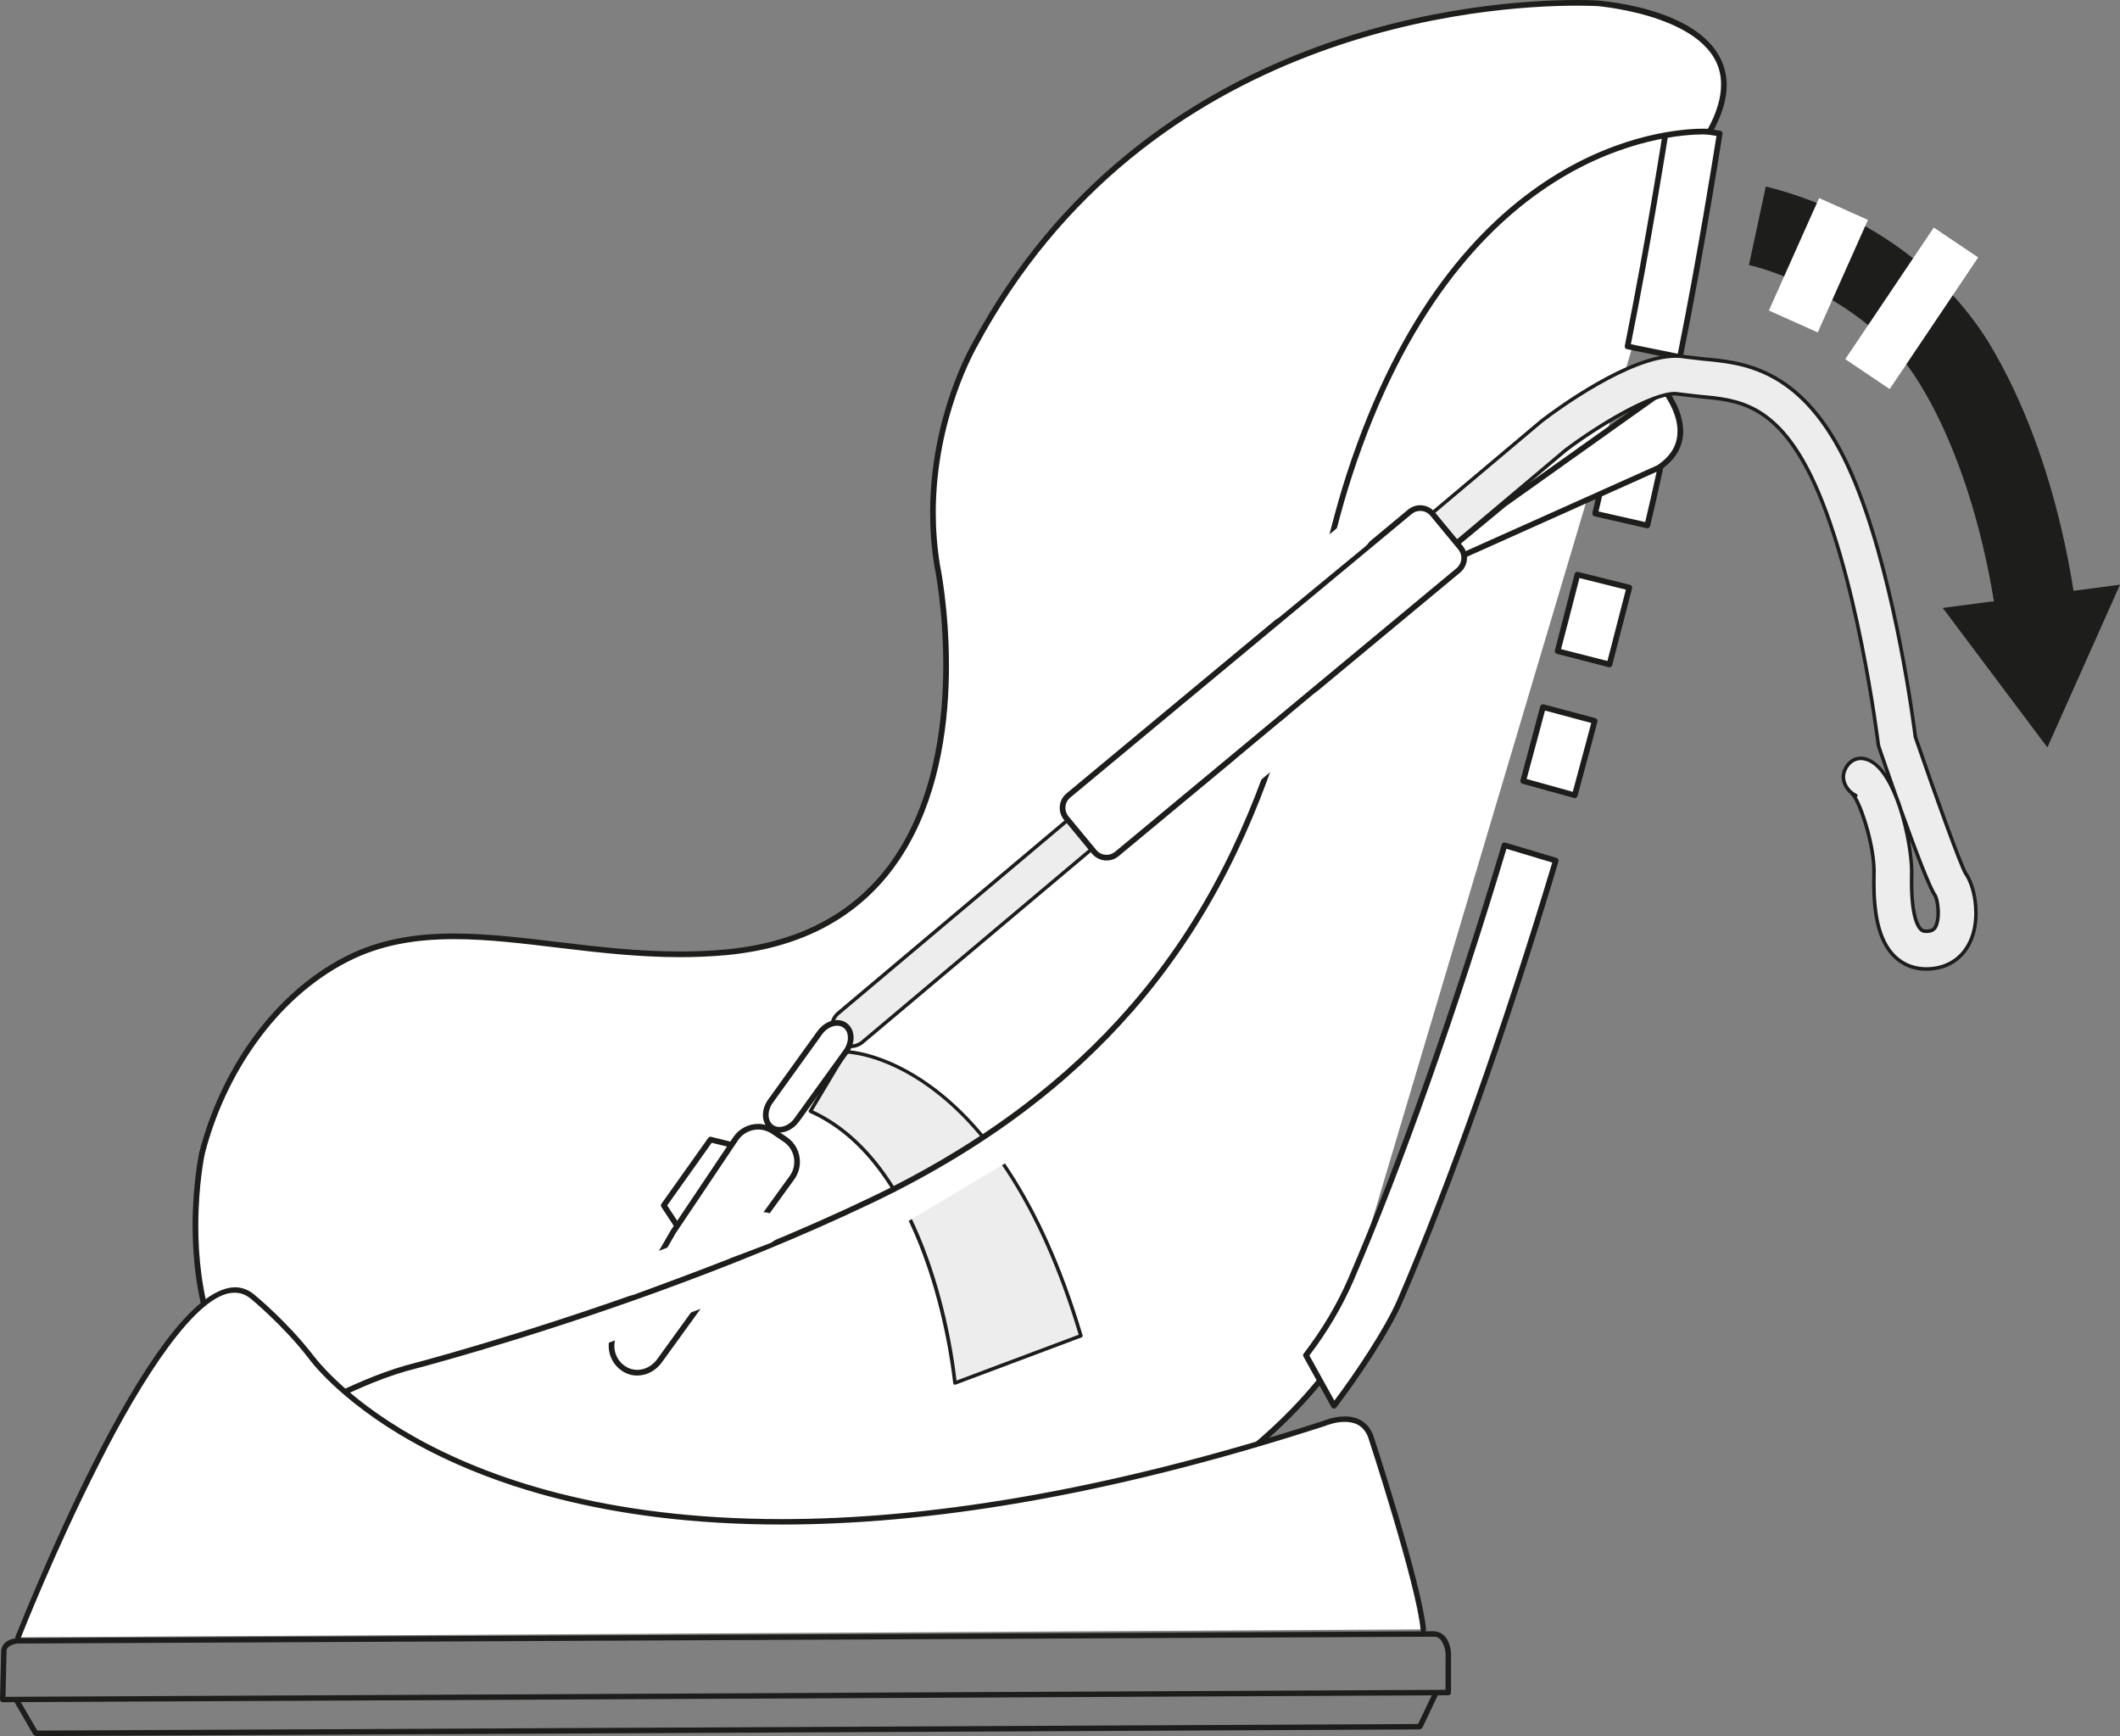 <?xml version="1.0" encoding="UTF-8"?>
<!DOCTYPE svg PUBLIC "-//W3C//DTD SVG 1.1//EN" "http://www.w3.org/Graphics/SVG/1.1/DTD/svg11.dtd">
<!-- Creator: CorelDRAW 2018 (64-Bit) -->
<svg xmlns="http://www.w3.org/2000/svg" xml:space="preserve" width="50.032mm" height="40.968mm" version="1.1" style="shape-rendering:geometricPrecision; text-rendering:geometricPrecision; image-rendering:optimizeQuality; fill-rule:evenodd; clip-rule:evenodd"
viewBox="0 0 17331.42 14191.63"
 xmlns:xlink="http://www.w3.org/1999/xlink">
 <rect x="0" y="0" width="17331.42" height="14191.63" fill="#808080" stroke="none"/>
 <defs>
  <style type="text/css">
   <![CDATA[
    .fil2 {fill:none;fill-rule:nonzero}
    .fil1 {fill:#1D1D1B;fill-rule:nonzero}
    .fil4 {fill:#1D1D1B;fill-rule:nonzero}
    .fil3 {fill:#EDEDED;fill-rule:nonzero}
    .fil0 {fill:white;fill-rule:nonzero}
   ]]>
  </style>
 </defs>
 <g id="Слой_x0020_1">
  <path class="fil0" d="M10850.06 11211.57c-941.08,1224.86 -2827.19,1995.33 -4720.13,1915.9 -2217.17,-93.98 -3342.54,-1180.38 -3342.54,-1180.38 -525.12,-379.07 -598.17,-830.85 -598.17,-830.85l816.31 -128.45c0,0 5809.61,-1160.94 6806.67,-5404.59 996.33,-4243.2 4067.57,-4542.21 4067.57,-4542.21l-3029.7 10170.58z"/>
  <path class="fil1" d="M6128.82 13150.47c-2224.62,-94.22 -3355.11,-1184.29 -3355.11,-1184.29l0 -0.24c-531.59,-383.71 -607.25,-842.6 -607.49,-846.27 -1.21,-6.34 0.48,-12.44 3.91,-17.46 3.53,-4.78 9.04,-8.07 15.17,-8.94l815.44 -128.31c2.7,-1.59 1449.36,-289.73 3023.22,-1108.64 1574.38,-819.39 3269.45,-2166.32 3765.5,-4278.6 998.41,-4255.28 4084.06,-4560.3 4088.32,-4558.98 12.61,-1.56 23.73,7.59 25.18,20.44 1.11,12.68 -7.93,23.8 -20.89,25.29 -0.62,1.94 -761.33,73.58 -1649.52,675.53 -887.8,602.37 -1900.9,1732.03 -2398.13,3848.6 -1005.03,4262.98 -6823.64,5420.35 -6825.62,5421.95l-791.64 124.39c23.59,94.36 134.93,469.66 586.36,795.69 3.29,-2.56 1117.54,1080.16 3327.23,1173.52 89.34,3.43 178.92,5.51 268.74,5.51 1793.83,0.59 3541.97,-753.02 4432.23,-1912.02 7.45,-10.15 22.38,-12.09 32.39,-4.5 10.01,7.79 11.74,22.48 4.26,32.63 -902.84,1173.87 -2662.58,1929.83 -4468.88,1930.07 -90.17,0 -180.86,-2.18 -270.68,-5.37z"/>
  <path class="fil0" d="M12509.58 6972.7c-341.18,1140.06 -803.38,2505.07 -1264.94,3573.87 -100.7,233.65 -233.89,455.94 -394.59,665.17l1659.53 -4239.04z"/>
  <path class="fil1" d="M10835.75 11229.93c-10.01,-7.83 -12.09,-22.48 -3.88,-32.49 159.35,-207.64 291.57,-428.33 391.79,-660.15 460.69,-1067.59 922.51,-2431.87 1263.93,-3571.45l0 0.24c3.43,-12.19 16.28,-19.16 28.61,-15.62 12.33,3.78 19.19,16.63 15.52,29.1 -341.45,1140.65 -803.73,2505.8 -1265.66,3576.05 -101.91,235.59 -235.73,459.47 -397.54,670.3 -4.78,5.99 -11.5,8.8 -18.46,8.8 -5.13,0 -10.01,-1.73 -14.31,-4.78z"/>
  <path class="fil0" d="M11044.01 10459.83c-91.66,212.76 -215.46,420.85 -367.47,618.58l229.36 413.19c173.65,-226.34 433.7,-612.48 539.67,-858.01 408.17,-946.35 872.77,-2257.46 1273.39,-3598.19l-419.29 -125.75c-396.18,1325.56 -853.86,2619.45 -1255.65,3550.18z"/>
  <path class="fil1" d="M10908.74 11449.41c172.16,-228.04 415.62,-593.19 515.56,-825.14 405.23,-939.63 866.81,-2241.11 1265.66,-3573.38l-374.53 -112.41c-395.11,1318.46 -850.18,2603.93 -1250.28,3530.6 -90.79,210.2 -212.28,415.96 -360.85,611.27l204.45 369.06zm-4.92 65.12c-7.69,-0.24 -14.51,-5.02 -18.57,-11.6l-228.77 -413.05c-4.75,-8.42 -3.78,-18.22 1.59,-25.18 151.03,-196.72 273.63,-403.01 364.42,-614.18 401.55,-929.37 858.98,-2222.78 1255.03,-3547.37 3.43,-12.33 16.39,-19.05 28.72,-15.28l418.91 125.02c5.99,1.97 10.88,5.75 13.82,11.26 3.19,5.51 3.67,11.71 1.7,17.94 -400.45,1341.56 -865.32,2653.19 -1274.08,3600.4 -107.56,249.79 -367.95,635.45 -542.33,863.1 -4.92,5.89 -11.5,8.94 -18.95,8.94l-1.49 0z"/>
  <path class="fil0" d="M12825.26 5836.94c-45.34,169.01 -113.79,433.35 -161.81,605.76l161.81 -605.76z"/>
  <path class="fil1" d="M12657.08 6464.9c-12.33,-3.15 -19.4,-15.87 -16.11,-27.99 47.91,-172.54 116.57,-436.75 161.81,-606l0.35 0.14c3.19,-12.23 15.76,-19.81 28.13,-16.77 12.19,3.33 19.4,16.39 16.35,28.61 -45.34,168.87 -114,433.22 -162.29,606.14 -2.42,10.15 -11.85,16.73 -21.86,16.73 -2.08,0 -4.05,-0.24 -6.37,-0.87z"/>
  <polygon class="fil0" points="12567.16,5957.35 12452.53,6383.98 12874.25,6501.17 12990.22,6069.55 13036.92,5893.44 12614.2,5780.41 "/>
  <path class="fil1" d="M12480.62 6367.77l377.03 104.96 110.23 -409.38 40.91 -153.46 -378.21 -101.32 -41.29 154.84 -108.67 404.36zm387.28 155.71l-421.61 -116.84c-12.33,-3.53 -19.43,-16.14 -16.25,-28.34l114.49 -426.88 46.94 -177.19c3.53,-12.47 16.14,-19.81 28.47,-16.52l423.31 113.17c5.65,1.35 10.53,5.51 13.68,11.02 3.19,5.13 4.05,11.47 2.22,17.46l-46.56 175.97 -116.12 432c-1.56,5.99 -5.72,10.63 -10.88,14.17 -3.39,1.97 -7.31,2.81 -11.12,2.81 -2.32,0 -4.5,-0.24 -6.58,-0.83z"/>
  <path class="fil0" d="M13108.14 4750.61c-33.71,133.92 -127.2,489.16 -162.4,626.65l162.4 -626.65z"/>
  <path class="fil1" d="M12939.99 5399.67c-12.82,-2.91 -20.26,-15.52 -16.97,-28.09 35.3,-137.73 128.93,-493.35 162.4,-626.54 3.33,-12.47 15.76,-20.16 28.13,-16.97 12.33,3.05 19.78,15.38 16.97,27.85 -33.84,134.44 -127.2,489.68 -162.53,626.93 -2.42,10.6 -12.23,17.6 -22.48,17.6 -1.84,0 -3.78,-0.14 -5.51,-0.76z"/>
  <polygon class="fil0" points="12789.69,5108.24 12733.85,5322.84 13157.99,5431.61 13320.17,4803.47 12895.62,4697.54 "/>
  <path class="fil1" d="M12811.93 5113.99l-50.09 192.22 379.21 97.03 150.69 -583.14 -379.45 -94.74 -99.97 388.63 -22.72 -5.75 22.34 5.75zm340.1 339.96l-424.04 -108.88c-6.24,-1.59 -11.12,-5.13 -14.17,-10.63 -3.19,-5.37 -4.16,-11.6 -2.22,-17.49l55.36 -214.56 105.97 -410.63c3.19,-12.71 15.62,-19.92 28.09,-16.73l424.42 105.72c6.24,1.7 11.26,5.61 14.31,10.88 3.43,5.13 4.16,11.36 2.7,17.6l-162.43 628.1c-1.45,5.89 -5.13,11.26 -10.63,14.31 -3.43,2.08 -7.31,3.19 -11.6,3.19 -1.84,0 -4.16,-0.24 -5.75,-0.87z"/>
  <path class="fil0" d="M13405.49 3427.48c-53.8,253.43 -44.62,198.56 -109.5,485.63l109.5 -485.63z"/>
  <path class="fil1" d="M13290.87 3935.86c-12.71,-2.94 -20.2,-15.28 -17.49,-27.99 65.12,-286.93 55.36,-232.06 109.12,-485.14l0.38 0c2.56,-12.71 14.79,-20.54 27.26,-18.08 12.57,2.67 20.65,14.79 17.94,27.61 -54.14,253.47 -44.72,199.43 -109.6,485.77 -2.46,10.74 -11.99,18.32 -22.62,18.32 -1.94,0 -3.19,-0.24 -4.99,-0.48z"/>
  <polygon class="fil0" points="13091.06,3980.97 13040.94,4198.23 13467.33,4295.26 13517.17,4081.29 13578.14,3806.69 13149.71,3715.9 "/>
  <path class="fil1" d="M13113.54 3986.09l-45.24 194.78 381.53 86.67 44.62 -191.49 55.84 -251.39 -383.23 -81.13 -53.52 242.31 -22.62 -4.88 22.62 5.13zm348.62 332.03l-426.46 -97.27c-5.75,-1.59 -11.26,-5.37 -14.69,-10.39 -3.05,-5.23 -4.26,-11.71 -2.81,-17.6l50.09 -216.92 58.68 -265.04c2.67,-12.47 14.9,-20.54 27.61,-17.6l428.43 91.04c5.75,0.87 11.26,4.75 14.55,10.25 3.19,5.13 4.3,11.26 2.81,17.25l-60.59 274.7 -49.88 214.22c-2.56,10.39 -12.33,17.98 -22.59,17.98 -1.73,0 -3.43,-0.38 -5.16,-0.62z"/>
  <path class="fil0" d="M13842.83 1058.44c0,0 -145.42,940.49 -322.85,1817.42l322.85 -1817.42z"/>
  <path class="fil1" d="M13515.48 2898.45c-12.71,-2.7 -21.03,-15.03 -18.12,-27.75 177.08,-875.71 322.16,-1814.27 322.5,-1815.72l0 0.24c2.08,-12.96 13.82,-21.75 26.4,-19.78 12.61,1.94 21.17,14.03 19.43,26.74 0,0.24 -145.77,940.87 -322.99,1818.28 -2.42,10.63 -12.09,18.57 -22.97,18.57 -1.45,0 -2.81,-0.24 -4.26,-0.59z"/>
  <path class="fil0" d="M13305.52 2832.32l428.57 86.77c176.32,-871.45 323.58,-1818.04 325.07,-1827.22l-432.87 -66.82c-1.07,8.9 -146.53,945.97 -320.77,1807.27z"/>
  <path class="fil1" d="M13716.01 2891.76c158.97,-788.35 292.92,-1631.43 316.51,-1780.66l-386.66 -59.86c-23.35,147.5 -156.19,982.13 -313.22,1762.65l383.37 77.87zm13.3 49.85l-428.33 -87.02c-12.71,-2.32 -20.89,-14.55 -18.08,-26.99 173.9,-860.71 319.32,-1796.91 320.43,-1806.44 2.08,-12.47 13.82,-21.03 26.4,-19.19l432.83 66.61c5.99,1.21 11.5,4.88 15.17,9.53 3.67,4.88 5.13,11.6 3.91,17.46 -1.49,8.8 -148.61,956.01 -325.07,1828.05 -1.11,6.13 -4.78,11.26 -10.01,14.55 -3.67,2.46 -8.21,3.67 -12.85,3.67 -1.45,0 -2.91,0 -4.4,-0.24z"/>
  <line class="fil2" x1="11097.15" y1="12758.79" x2="1761.96" y2= "13638.66" />
  <path class="fil0" d="M9245.5 8249.31c1295.25,-1483.69 1412.71,-3220.71 1784.44,-4362.6 961.87,-2958.93 2946.36,-2809.94 2946.36,-2809.94 530.49,-947.11 -911.64,-1049.12 -911.64,-1049.12 0,0 -3476.5,-234.76 -5100.83,2800.41 0,0 -464.01,791.64 -302.2,1794.35 0,0 616.78,2946.22 -1732.24,3162.65 -1196.04,110.09 -2236.36,-386.17 -3099.22,56.81 -598.69,307.71 -1013.34,940.98 -1178.68,1585.47 0,0 -325.9,1514 630.46,2240.52 0,0 542.71,-340.59 1038.87,-483.1 0,0 232.2,-59.86 610.02,-172.16l5314.66 -2763.28z"/>
  <path class="fil1" d="M2267.88 11686.04c-578.01,-439.69 -693.12,-1158.38 -693.5,-1666.39 0,-346.54 54.28,-596.72 54.52,-598.17 166.69,-649.65 584.25,-1288.28 1190.63,-1600.26 280.45,-144.35 578.74,-190.28 892.93,-190.28 564.23,0.24 1180.38,147.12 1846.38,147.12 121.1,0 243.94,-5.13 368.23,-16.11 1523.15,-140.78 1782.71,-1436.89 1784.41,-2323.73 0,-464.36 -72.23,-810.59 -72.81,-812.18 -24.32,-150.55 -34.61,-296.07 -34.61,-434.77 0.24,-796.28 338.65,-1373.36 338.75,-1374.33 1414.41,-2640.96 4220.82,-2816.94 4947.33,-2816.94 112.3,0 175.59,4.16 176.08,4.16 0.62,3.43 1040.33,64.43 1050.13,689.49 0,113.66 -36.2,244.67 -120.03,394.11 -4.4,8.31 -12.96,12.47 -22.34,12.09 0,0 -15.52,-1.56 -45.59,-1.56 -301.23,1.56 -2004.51,116.95 -2876.45,2795.15 -370.9,1137.35 -488.33,2881.09 -1788.94,4371.02 -8.31,9.66 -23.21,10.63 -32.63,2.18 -9.66,-8.66 -10.63,-23.31 -2.32,-32.6 1289.74,-1476.87 1406.93,-3207.75 1779.9,-4354.63 875.47,-2698.05 2607.95,-2828.68 2920.44,-2827.43 14.65,0 26.15,0.24 34.33,0.73 76.28,-139.08 107.18,-258.11 107.18,-359.05 9.77,-561.77 -1006.48,-642.41 -1006.97,-643.66 0,0.38 -61.59,-3.67 -172.79,-3.67 -721.15,0 -3506.53,175.49 -4906.63,2793.11 1.21,1.59 -333.38,569.01 -333.38,1351.85 0,136.14 10.39,279.58 34.12,426.25 0.24,1.32 73.68,351.19 73.68,820.7 1.59,891.37 -269.23,2226.56 -1826.7,2370.14 -126.13,11.12 -250.17,16 -372.39,16 -672.58,-0.1 -1290.08,-147.5 -1846.38,-147.26 -309.89,0 -600.01,45.48 -872.04,185.4 -590.86,303.31 -1003.05,931.07 -1166.31,1569.6 0,0 -53.03,246.12 -53.03,587.54 -0.24,498.37 113.17,1194.2 662.22,1620.07 87.74,-53.76 576.94,-346.68 1031.39,-477.45 0.87,-0.1 232.09,-59.76 609.57,-171.82 11.99,-3.67 24.94,3.43 28.58,15.52 3.43,11.85 -3.39,25.05 -15.52,28.86 -378.1,112.55 -610.64,172.16 -610.64,172.16l0 -0.48c-491.13,141.16 -1031.53,480.01 -1032.5,480.78 -3.91,2.18 -8.07,3.53 -12.33,3.53 -4.92,0 -10.05,-1.97 -13.96,-4.78z"/>
  <path class="fil0" d="M9113.28 6753.95l3182.57 -2632.41 1310.77 -932.28c0,0 323.23,391.3 -47.04,634.72l-1572.65 704.62 -2873.64 2225.35z"/>
  <path class="fil1" d="M9095.44 6768.53c-8.31,-9.53 -7.21,-24.32 3.08,-33.01l3184.13 -2632.75 1310.42 -932.18c9.77,-7.34 23.07,-5.27 30.9,3.91 1.11,1.94 135.41,162.05 136.38,350.98 0.48,108.25 -47.67,225.93 -191.11,319.42l-1573.03 704.87c-11.6,5.27 -25.53,0 -30.9,-11.6 -5.51,-11.95 0,-25.39 11.71,-30.66l1569.98 -703.17c128.79,-85.53 166.31,-183.8 166.93,-278.86 0.83,-133.96 -80.19,-259.94 -112.55,-304.32l-1290.6 918.01 -3182.71 2632.17 0 0.35c-4.4,3.81 -9.63,5.51 -14.79,5.51 -6.72,0 -13.3,-2.91 -17.84,-8.66z"/>
  <path class="fil0" d="M10091.43 5498.36c-35.58,-63.39 -12.85,-143.34 50.33,-178.64l751.7 -420.88c63.15,-35.54 143.1,-13.06 178.54,50.37 35.54,63.29 12.96,143.1 -50.12,178.88l-751.8 420.88c-20.26,11.12 -42.4,16.63 -64.02,16.63 -45.83,0 -90.69,-24.08 -114.63,-67.24z"/>
  <polygon class="fil0" points="5984.13,9359.16 5808.88,9315.65 5426.28,9854.07 5528.92,10009.88 "/>
  <path class="fil1" d="M5509.59 10022.81l-102.5 -155.92c-5.51,-8.21 -5.27,-18.46 0.48,-26.53l382.36 -538.18c5.51,-7.69 15.28,-11.5 24.32,-9.04l175.39 43.61 0.35 0c12.23,3.19 20.06,15.52 16.73,28.23 -3.39,12.33 -15.87,19.43 -27.95,16.49l-160.21 -39.94 -364.18 512.65 93.84 143.2c6.86,10.63 4.05,24.8 -6.48,32.04 -4.16,2.67 -8.42,3.53 -12.96,3.53 -7.45,0 -14.9,-3.43 -19.19,-10.15z"/>
  <path class="fil0" d="M5397.32 11116.06c-67.96,101.43 -198.46,138.94 -299.88,70.39 -101.7,-67.83 -128.59,-205.52 -60.38,-306.71l465.95 -809.62 510.95 -761.33c68.42,-101.57 205.66,-128.79 307.57,-60.38l96.79 65.16c101.81,68.31 128.93,205.52 60.86,307.57l-1081.86 1494.91z"/>
  <path class="fil1" d="M6033.35 9321.68l-510.33 760.36 -467.16 810.56c-22.62,33.74 -33.5,71.88 -33.5,109.98 0,64.05 30.69,126.61 88.23,164.99 30.93,20.78 64.88,30.55 99.11,30.55 63.57,0 128.07,-34.47 168.42,-95.19l19.16 13.06 -18.81 -13.3 1081.13 -1494.81c23,-34.09 33.88,-72.61 33.88,-110.47 0,-63.67 -30.93,-126.61 -88.23,-164.61l-96.54 -65.12c-34.36,-23 -72.47,-34.12 -110.61,-34.12 -63.91,0 -126.47,30.93 -164.75,88.13zm-948.91 1884.38c-70.39,-47.53 -108.39,-124.78 -108.39,-203.48 0,-46.8 13.34,-94.71 40.56,-134.65l467.2 -810.45 510.95 -761.61c47.15,-70.01 124.53,-108.63 203.34,-108.63 46.7,0 94.22,13.82 136.38,41.81l96.79 65.12c70.39,47.28 108.29,124.53 108.29,203.24 0,47.18 -13.58,94.33 -41.81,137.11l-1081.86 1495.16c-48.39,71.88 -126.02,114.52 -206.18,114.76 -43.02,0 -86.15,-12.23 -125.26,-38.38z"/>
  <path class="fil0" d="M3814.66 11235.43c-23.59,-68.59 12.71,-143.38 81.61,-166.83l745.95 -257.48c68.8,-23.35 143.59,12.96 167.18,81.75 23.69,68.55 -13.09,143.34 -81.41,166.93l-746.54 256.89c-14.27,4.99 -28.47,7.55 -42.64,7.55 -54.39,0 -105.34,-34.57 -124.15,-88.82z"/>
  <path class="fil3" d="M6915.34 8598c0,0 1236.46,14.31 1921.31,2321.27l-1029.73 386.03c0,0 -157.13,-1764.97 -1181.45,-2221.4l289.87 -485.9z"/>
  <path class="fil4" d="M7819.52 11285.32l999 -374.71c-652.42,-2181.46 -1787.84,-2291.68 -1894.88,-2298.02l-277.64 464.6c960.13,445.69 1152.63,2018.2 1173.52,2208.13zm-20.4 32.25c-3.67,-2.22 -6.24,-6.48 -6.62,-10.88 -1.94,-0.38 -160.32,-1760.61 -1173.03,-2209.69 -3.78,-1.84 -6.96,-5.13 -8.07,-8.94 -0.97,-3.91 -0.59,-8.42 1.49,-11.74l290.11 -485.97 12.57 -6.75c4.64,-1.07 1249.28,19.68 1934.75,2331.8 2.32,6.86 -1.73,14.79 -8.94,17.46l-1029.45 386.07c-1.59,0.24 -3.29,0.59 -5.27,0.59 -2.67,0 -4.99,-0.59 -7.55,-1.94z"/>
  <path class="fil0" d="M7134.2 10002.99c-37.03,-62.46 -16.97,-143.1 45.45,-180.37l911.67 -543.58c62.18,-37.27 142.72,-16.84 179.99,45.48 37.13,62.08 16.73,142.72 -45.34,179.99l-911.64 543.93c-21.13,12.61 -44.48,18.57 -67.58,18.57 -44.34,0 -87.99,-22.83 -112.55,-64.02zm-2361.24 907.86c-24.91,-67.58 10.05,-143.1 77.87,-168.28l1305.5 -480.74c67.93,-24.94 143.45,9.53 168.39,77.59 25.18,68.07 -9.42,143.48 -77.98,168.77l-1305.02 480.74c-15.28,5.51 -30.41,8.07 -45.59,8.07 -53.28,0 -103.37,-32.63 -123.18,-86.15z"/>
  <path class="fil1" d="M16304.29 4939.02c-18.6,-120.72 -49.74,-292.78 -97.41,-491.38 -94.71,-397.29 -259.42,-901.49 -515.21,-1314.68 -394.35,-654.88 -1186.13,-916.04 -1362.45,-958.68 -24.32,-6.72 -31.28,-7.83 -31.28,-7.83l137.83 -641.92c31.77,13.06 1168.01,237.32 1814.96,1263.2 616.91,1011.12 726.17,2250.29 731.89,2272.91l-653.43 63.43c-0.24,0 -5.99,-64.43 -24.91,-185.05z"/>
  <polygon class="fil1" points="17331.42,4779.6 15882.43,4969.37 16737.75,6109.67 "/>
  <path class="fil0" d="M14460.96 2538.39l410.73 -919.36 399.23 178.68 -410.35 919.47 -399.61 -178.78zm624.33 397.64l723.82 -1076.01 362.96 244.42 -723.57 1075.87 -363.21 -244.29z"/>
  <path class="fil3" d="M12608.93 3437c-2.42,1.84 -5751.31,4841.51 -5751.31,4841.51 -66.96,52.9 -78.18,149.82 -25.29,216.54 52.79,66.96 150.2,77.84 216.68,25.18l5748.99 -4839.67c267.11,-202.86 746.89,-490.89 921.3,-459.99l183.28 21.75c298.19,26.92 606.76,54.63 896.88,638.15 376.27,756.45 553.31,2183.43 555.05,2198.12 1.21,10.74 3.43,20.99 7.07,31.14 140.68,410.35 387.28,1113.76 458.54,1210.93 19.78,34.71 42.75,175.84 4.88,251.73 -11.36,22 -24.56,35.44 -60.38,39.35 -40.46,4.4 -53.28,-7.07 -59.27,-12.82 -32.15,-29.58 -84.7,-128.07 -76.73,-458.26 5.37,-215.22 -118.68,-871.21 -382.4,-937.06 -77.35,-19.09 -142.62,28.58 -169.01,103.13 -26.88,75.17 22.62,162.78 94.22,196.38l-29.44 -13.93c64.15,58.79 183.32,427.6 178.16,643.9 -5.72,242.21 9.18,539.15 176.74,693.26 79.78,73.44 183.91,104.96 301.82,92.25 143.1,-15.87 253.47,-96.79 311.25,-227.28 44.86,-101.67 51.58,-222.18 37.03,-328.01 -13.2,-93.98 -42.64,-176.46 -77.94,-224.37 -40.7,-68.55 -240.27,-618.47 -410.39,-1114.15 -2.18,-16 -5.47,-40.32 -10.88,-80.16 -47.28,-344.02 -226.79,-1507 -572.26,-2201.51 -366.88,-737.36 -835.15,-779.76 -1144.8,-807.75l-156.68 -18.6c-371.76,-66.58 -1035.68,421.51 -1165.1,520.23z"/>
  <path class="fil4" d="M15643.07 7126.44l0 14.9c-0.87,21.27 -1.35,42.64 -1.35,62.46 0,278.13 48.88,362.83 73.54,384.34 4.4,4.02 7.97,9.53 32.53,10.25 4.4,0 9.53,-0.48 15.52,-0.97 32.15,-4.54 37.86,-12.12 48.74,-31.42 13.44,-26.88 18.71,-64.78 18.71,-102.88 0.48,-58.68 -13.68,-119.41 -22.1,-133.82 -35.82,-49.26 -110.12,-234.9 -193.57,-459.99 18.19,102.05 27.12,194.2 27.99,257.14zm-5901.02 -1257.14c-1437.86,1210.45 -2875.1,2420.37 -2875.34,2420.65 -35.06,27.37 -53.03,68.07 -53.28,109.22 0.24,30.45 10.01,61.11 30.55,86.91 27.26,34.71 68.31,52.9 109.5,52.9 30.41,0 60.97,-9.77 86.26,-29.83l5749.37 -4839.88c256.13,-193.57 698.01,-464.25 901.49,-465.85 11.12,0 21.41,0.87 30.8,3.05l182.59 21.37c298.05,25.91 617.75,58.54 908.45,646.22 378.1,761.09 554.32,2187.21 556.4,2202.86 0.97,9.66 3.19,18.95 6.37,28.23 39.46,115.11 87.61,254.68 137.83,396.43 15.14,37.52 28.96,76.62 41.43,116.32 116.08,324.1 234.14,636.35 278.37,695.72 14.31,26.05 26.64,85.8 26.64,149.47 0,40.81 -5.23,82.1 -21.37,115.7 -11.74,24.32 -33.12,44.13 -71.6,47.42 -7.34,0.38 -12.96,0.97 -18.71,0.97 -30.31,0.76 -46.56,-12.19 -52.06,-17.6 -35.19,-33.46 -82.13,-124.39 -82.48,-405.81 0,-20.06 0,-41.67 0.83,-63.43 0.24,-4.54 0,-8.94 0,-13.93 1.25,-113.79 -31.87,-331.3 -96.16,-525.5 -7.45,-21.03 -14.9,-42.16 -22.72,-62.8 -61.59,-162.67 -146.53,-296.84 -252.22,-320.56 -10.63,-2.67 -20.68,-4.02 -30.31,-4.02 -55.6,0 -100.7,38.24 -121.97,98 -4.54,12.71 -6.48,25.43 -6.48,38.38 -0.38,55.98 40.08,115.11 93.36,139.91 3.67,1.73 6.37,4.64 7.83,8.21 1.11,3.91 0.87,7.93 -0.62,11.22 -1.45,2.81 -3.15,4.54 -5.72,5.99 68.07,114.76 154.32,407.93 155.78,603.92 0,4.92 -0.24,9.42 0,14.69 -0.83,24.91 -1.07,50.82 -1.07,76.62 -0.38,224.37 28.23,473.4 172.54,605.03 65.85,59.86 147.88,91.04 241.48,91.04 15.76,0 32.15,-1.11 49.26,-2.56 138.42,-15.66 243.42,-92.39 299.64,-218.51 30.41,-68.07 42.75,-146.04 42.75,-222.15 0,-33.74 -2.67,-66.61 -6.58,-98.28 -12.96,-92.01 -42.4,-172.89 -76.24,-218.62 -42.68,-72.47 -240.89,-620.17 -412.47,-1119.86 -1.94,-15.8 -5.13,-40.11 -10.5,-80.05 -47.04,-343.29 -227.42,-1506.03 -570.95,-2197.01 -365.63,-732.34 -823.79,-771.2 -1133.58,-799.92l-157.51 -18.36c-22.48,-4.5 -46.42,-6.34 -71.6,-6.34 -370.41,-1.35 -962.97,431.14 -1082.38,523.52l-0.48 -0.1c-30.8,26.5 -1453.38,1224.09 -2875.1,2420.96zm-2920.79 2634.73c-24.8,-30.8 -36.44,-68.07 -36.44,-104.86 0,-49.61 21.75,-98.97 63.81,-131.98 0,0 5748.5,-4839.64 5750.93,-4841.23l9.18 11.22 -8.56 -11.6c122.32,-92.87 710.86,-528.03 1099.84,-529.52 26.4,0 52.17,2.08 75.9,6.62l155.92 17.98c309.79,27.12 788.94,73.68 1157.03,815.96 346.58,698.15 525.84,1861.27 573.37,2206.02 5.27,39.84 8.69,64.05 10.05,77.11 169.84,495.29 370.76,1048.16 408.38,1110.58 37.17,51.23 67.1,135.17 80.44,230.98 4.64,32.87 6.82,67.34 6.82,102.05 0,79.19 -12.82,160.8 -44.82,233.65 -59.51,135.03 -175,219.97 -323.13,235.73 -17.7,1.94 -35.19,3.05 -52.17,3.05 -100.32,0 -189.9,-33.84 -260.53,-98.97 -155.81,-143.86 -181.97,-400.24 -182.69,-626.3 0,-26.15 0.73,-52.31 1.07,-76.87l0 -14.45c1.59,-212.38 -117.43,-570.91 -173.27,-619.2 -1.97,-2.18 -3.78,-4.75 -4.3,-7.21 -43.47,-34.95 -72.71,-88.09 -72.81,-142.86 0,-16 2.7,-32.39 8.42,-48.01 23.35,-68.21 78.95,-117.19 148.99,-117.19 11.85,0 24.32,1.8 37.13,4.5 66.13,18.08 123.18,68.69 171.57,137.59 -26.4,-75.52 -50.96,-147.5 -73.33,-212 -4.02,-11.5 -6.58,-22.86 -7.93,-34.61 -1.45,-13.93 -179.02,-1441.15 -553.45,-2193.2 -289.87,-579.23 -586.95,-602.09 -885.62,-630.46l-184.63 -21.75c-7.34,-1.45 -15.9,-2.04 -25.81,-2.04 -183.91,-1.59 -632.78,267.6 -883.4,459.09l-5749.47 4839.53c-30.66,24.59 -67.83,36.55 -104.23,36.55 -49.88,0 -99.11,-22.1 -132.22,-63.91z"/>
  <path class="fil0" d="M6513.4 9155.3c-55.6,75.79 -148.09,102.43 -206.53,59.55 -59.27,-43.16 -62.42,-139.71 -6.24,-215.22l401.35 -557.99c55.46,-75.62 148.09,-102.78 207.01,-59.27 59.03,42.78 61.83,139.32 6.34,215.46l-401.93 557.47z"/>
  <path class="fil1" d="M6720.79 8455.28l-401.8 557.96c-23.97,32.15 -35.44,68.83 -35.44,101.46 0.24,34.92 13.06,64.15 36.89,81.61 14.65,10.39 32.01,15.9 51.58,15.9 40.43,0.24 89.06,-24.7 122.8,-70.29l-0.38 -0.35 402.18 -557.16c23.83,-33.12 35.33,-70.01 35.09,-102.16 0,-35.06 -12.71,-64.02 -36.41,-81.13 -15.17,-11.36 -32.77,-16.49 -52.2,-16.49l-0.59 0c-40.11,0 -88.51,24.56 -121.73,70.63zm-427.85 778.3c-37.62,-27.61 -56.22,-72.57 -55.84,-118.89 0,-43.4 14.9,-89.1 44.62,-129.07l401.55 -557.85c41.53,-56.08 101.19,-89.1 159.83,-89.44 27.99,-0.28 56.22,7.79 79.57,25.39 37.62,27.26 55.6,71.98 55.6,118.54 -0.24,42.92 -15.14,88.61 -44.13,129.17l-401.8 557.51 -18.81 -13.58 18.57 13.58c-41.29,56.46 -102.05,89.2 -160.07,89.44 -28.13,0 -55.98,-7.83 -79.08,-24.8z"/>
  <path class="fil0" d="M9129.04 6981.92c-56.19,45.69 -138.94,37.03 -184.77,-19.09l-228 -276.05c-45.83,-56.46 -37.27,-139.19 19.19,-184.53l2792.34 -2319.57c56.08,-45.31 139.67,-36.89 184.77,19.57l228.18 275.81c45.55,56.33 37.27,138.7 -18.71,184.63l-2793 2319.22z"/>
  <path class="fil1" d="M11542.35 4200.55l-2792.86 2319.33c-26.02,21.27 -39.59,52.06 -39.59,83.93 0,23.73 7.83,47.91 24.21,68.31l228.28 275.95c21.13,25.91 52.31,39.73 83.83,39.73 24.08,0 48.15,-7.72 68.55,-23.97l2792.48 -2318.81c25.77,-21.75 39.59,-53.17 39.59,-84.45 0,-24.21 -7.83,-48.15 -24.18,-67.83l-228.28 -276.29c-21.17,-26.53 -52.45,-39.98 -84.07,-39.98 -24.21,0 -48.15,7.69 -67.96,24.08zm-2615.78 2776.96l-228.28 -276.15c-23.21,-28.72 -35.06,-63.57 -35.06,-97.55 0,-44.96 19.92,-89.68 57.68,-119.61l2792.24 -2319.81c28.34,-22.72 62.94,-34.22 97.17,-34.22 44.96,0 89.79,19.57 119.86,57.19l228.28 275.81c23.35,28.86 34.71,63.43 34.71,97.41 0,44.86 -19.78,89.2 -56.33,119.89l-2793 2319.05 -14.51 -17.6 14.51 17.84c-28.82,23.49 -63.29,34.36 -97.62,34.36 -45,0 -89.58,-19.92 -119.65,-56.6z"/>
  <path class="fil0" d="M10091.91 6384.71c-46.31,-55.6 -38.87,-138.32 16.73,-185.4l630.6 -526.19c55.84,-46.21 138.42,-39.11 184.77,16.63 46.66,55.84 38.97,138.56 -16.28,184.88l-630.7 526.57c-24.66,20.78 -54.87,30.69 -84.32,30.69 -37.38,0 -74.65,-15.9 -100.8,-47.18zm-6363.55 4522.54c-22.62,-68.93 14.31,-143.1 83.35,-166.21l1126.48 -375.4c68.8,-23.11 143.2,13.82 166.21,82.86 22.83,68.9 -14.45,143.2 -82.86,165.96l-1127.1 375.75c-13.68,4.92 -27.37,6.86 -41.53,6.86 -55.01,0 -106.21,-34.95 -124.53,-89.82z"/>
  <path class="fil1" d="M3908.5 11019.52c-3.67,-12.44 3.05,-25.53 15.38,-29.2 731.3,-217.75 2007.6,-634.48 3192.72,-1201.61 935.95,-447.66 1611.86,-982.3 2111.45,-1554.57 8.42,-9.66 22.97,-10.53 32.39,-2.32 9.77,8.42 10.63,22.72 2.18,32.63 -503.47,577.04 -1184.74,1115.46 -2125.96,1566.03 -1188.83,568.87 -2466.72,986.32 -3199.34,1204.31 -2.18,0.62 -4.26,0.87 -6.48,0.87 -10.01,0 -19.29,-6.24 -22.34,-16.14z"/>
  <path class="fil0" d="M10278.63 5024.38c-46.07,-55.49 -38.24,-138.22 17.84,-184.53l699.39 -576.7c56.08,-45.93 138.94,-38.24 185.02,17.6 46.18,55.98 38,138.6 -17.84,185.02l-699.64 576.45c-24.32,20.4 -54.11,30.17 -83.69,30.17 -37.65,0 -75.27,-16.39 -101.08,-48.01zm-5260.04 5480.11c-25.43,-68.07 8.56,-143.45 76.52,-169.25l1102.64 -417.07c67.93,-25.91 143.45,8.8 169.25,76.24 25.53,68.21 -8.21,143.97 -76.14,169.74l-1102.89 417.21c-15.28,5.75 -31.04,7.83 -46.21,7.83 -53.28,0 -103.13,-32.15 -123.18,-84.7z"/>
  <path class="fil0" d="M147.53 13383.91c0,0 1298.05,-3313.96 1921.65,-2780.39 0,0 262.02,215.91 469.38,483.31 0,0 1845.41,2637.53 8288.04,548.46 0,0 289.25,-125.64 378.59,103.99 0,0 398.75,1215.19 430.51,1580.1l-11488.17 64.54z"/>
  <path class="fil4" d="M805.74 11974.59c-351.12,690.94 -623.01,1380.91 -636.94,1415.86l11452.11 -54.87c-4.16,-4.02 -6.96,-9.04 -7.55,-14.55 -30.55,-357.66 -428.71,-1573.38 -429.06,-1573.62 -39.73,-100.08 -114.52,-123.53 -190.42,-124.39 -82.58,-0.38 -158.38,32.39 -160.46,33.36 -1829.51,592.94 -3289.47,805.95 -4442.97,805.95 -2912.37,0.35 -3867.66,-1358.57 -3869.74,-1361.62 -205.18,-265.66 -465.33,-479.88 -466.19,-480.5 -43.37,-36.89 -87.36,-52.79 -135.65,-52.79l-4.78 0c-303.04,0 -754.23,701.96 -1108.36,1407.17zm10914.18 1404.75l-11581.91 55.84c-0.48,0 -89.34,13.68 -84.32,65.16l-8.69 370.52 11772.33 -57.43 0.73 -301.96c-0.14,-0.62 -14.93,-137.49 -97.27,-132.12l0 -0.1 -0.87 0.1zm-11415.22 767.57l11288.26 -54 112.06 -234.14 -11535.11 55.22 134.79 232.92zm-31.56 33.84l-154.57 -266.39 -96.2 0.24c-6.34,0 -12.09,-2.22 -16.11,-6.37 -4.16,-4.4 -6.48,-10.36 -6.24,-16.25l9.15 -392.37c4.78,-85.94 89.58,-103.54 117.47,-107.42 -2.08,-5.16 -2.32,-11.02 0,-16.63 7.69,-1.84 1096.17,-2836.48 1792.23,-2852.76 58.54,0 114.38,20.54 164.37,63.67 0.38,0.24 263.72,216.92 473.29,487.5 1.59,-0.62 232.54,333.59 829.16,670.3 596.72,336.15 1555.67,673.21 3004.76,673.69 1147.75,0 2603.07,-211.9 4427.21,-803 1.49,-0.48 81.99,-36.3 176.22,-36.3 84.83,-1.32 186.12,32.53 232.44,154.12 0,0 398.4,1213.01 431.52,1584.25 0.48,6.96 -2.32,13.93 -7.34,17.98l66.61 -0.38c1.7,-0.14 2.81,0 3.15,0l0.52 0c135.76,6.24 140.4,174.28 141.75,175.49l-0.48 325.55c0,12.33 -10.05,22.34 -22.48,22.34l-85.32 0.52 -126.85 266.14 -20.02 12.57 -11315.28 54.39 -18.95 -10.88z"/>
 </g>
</svg>
